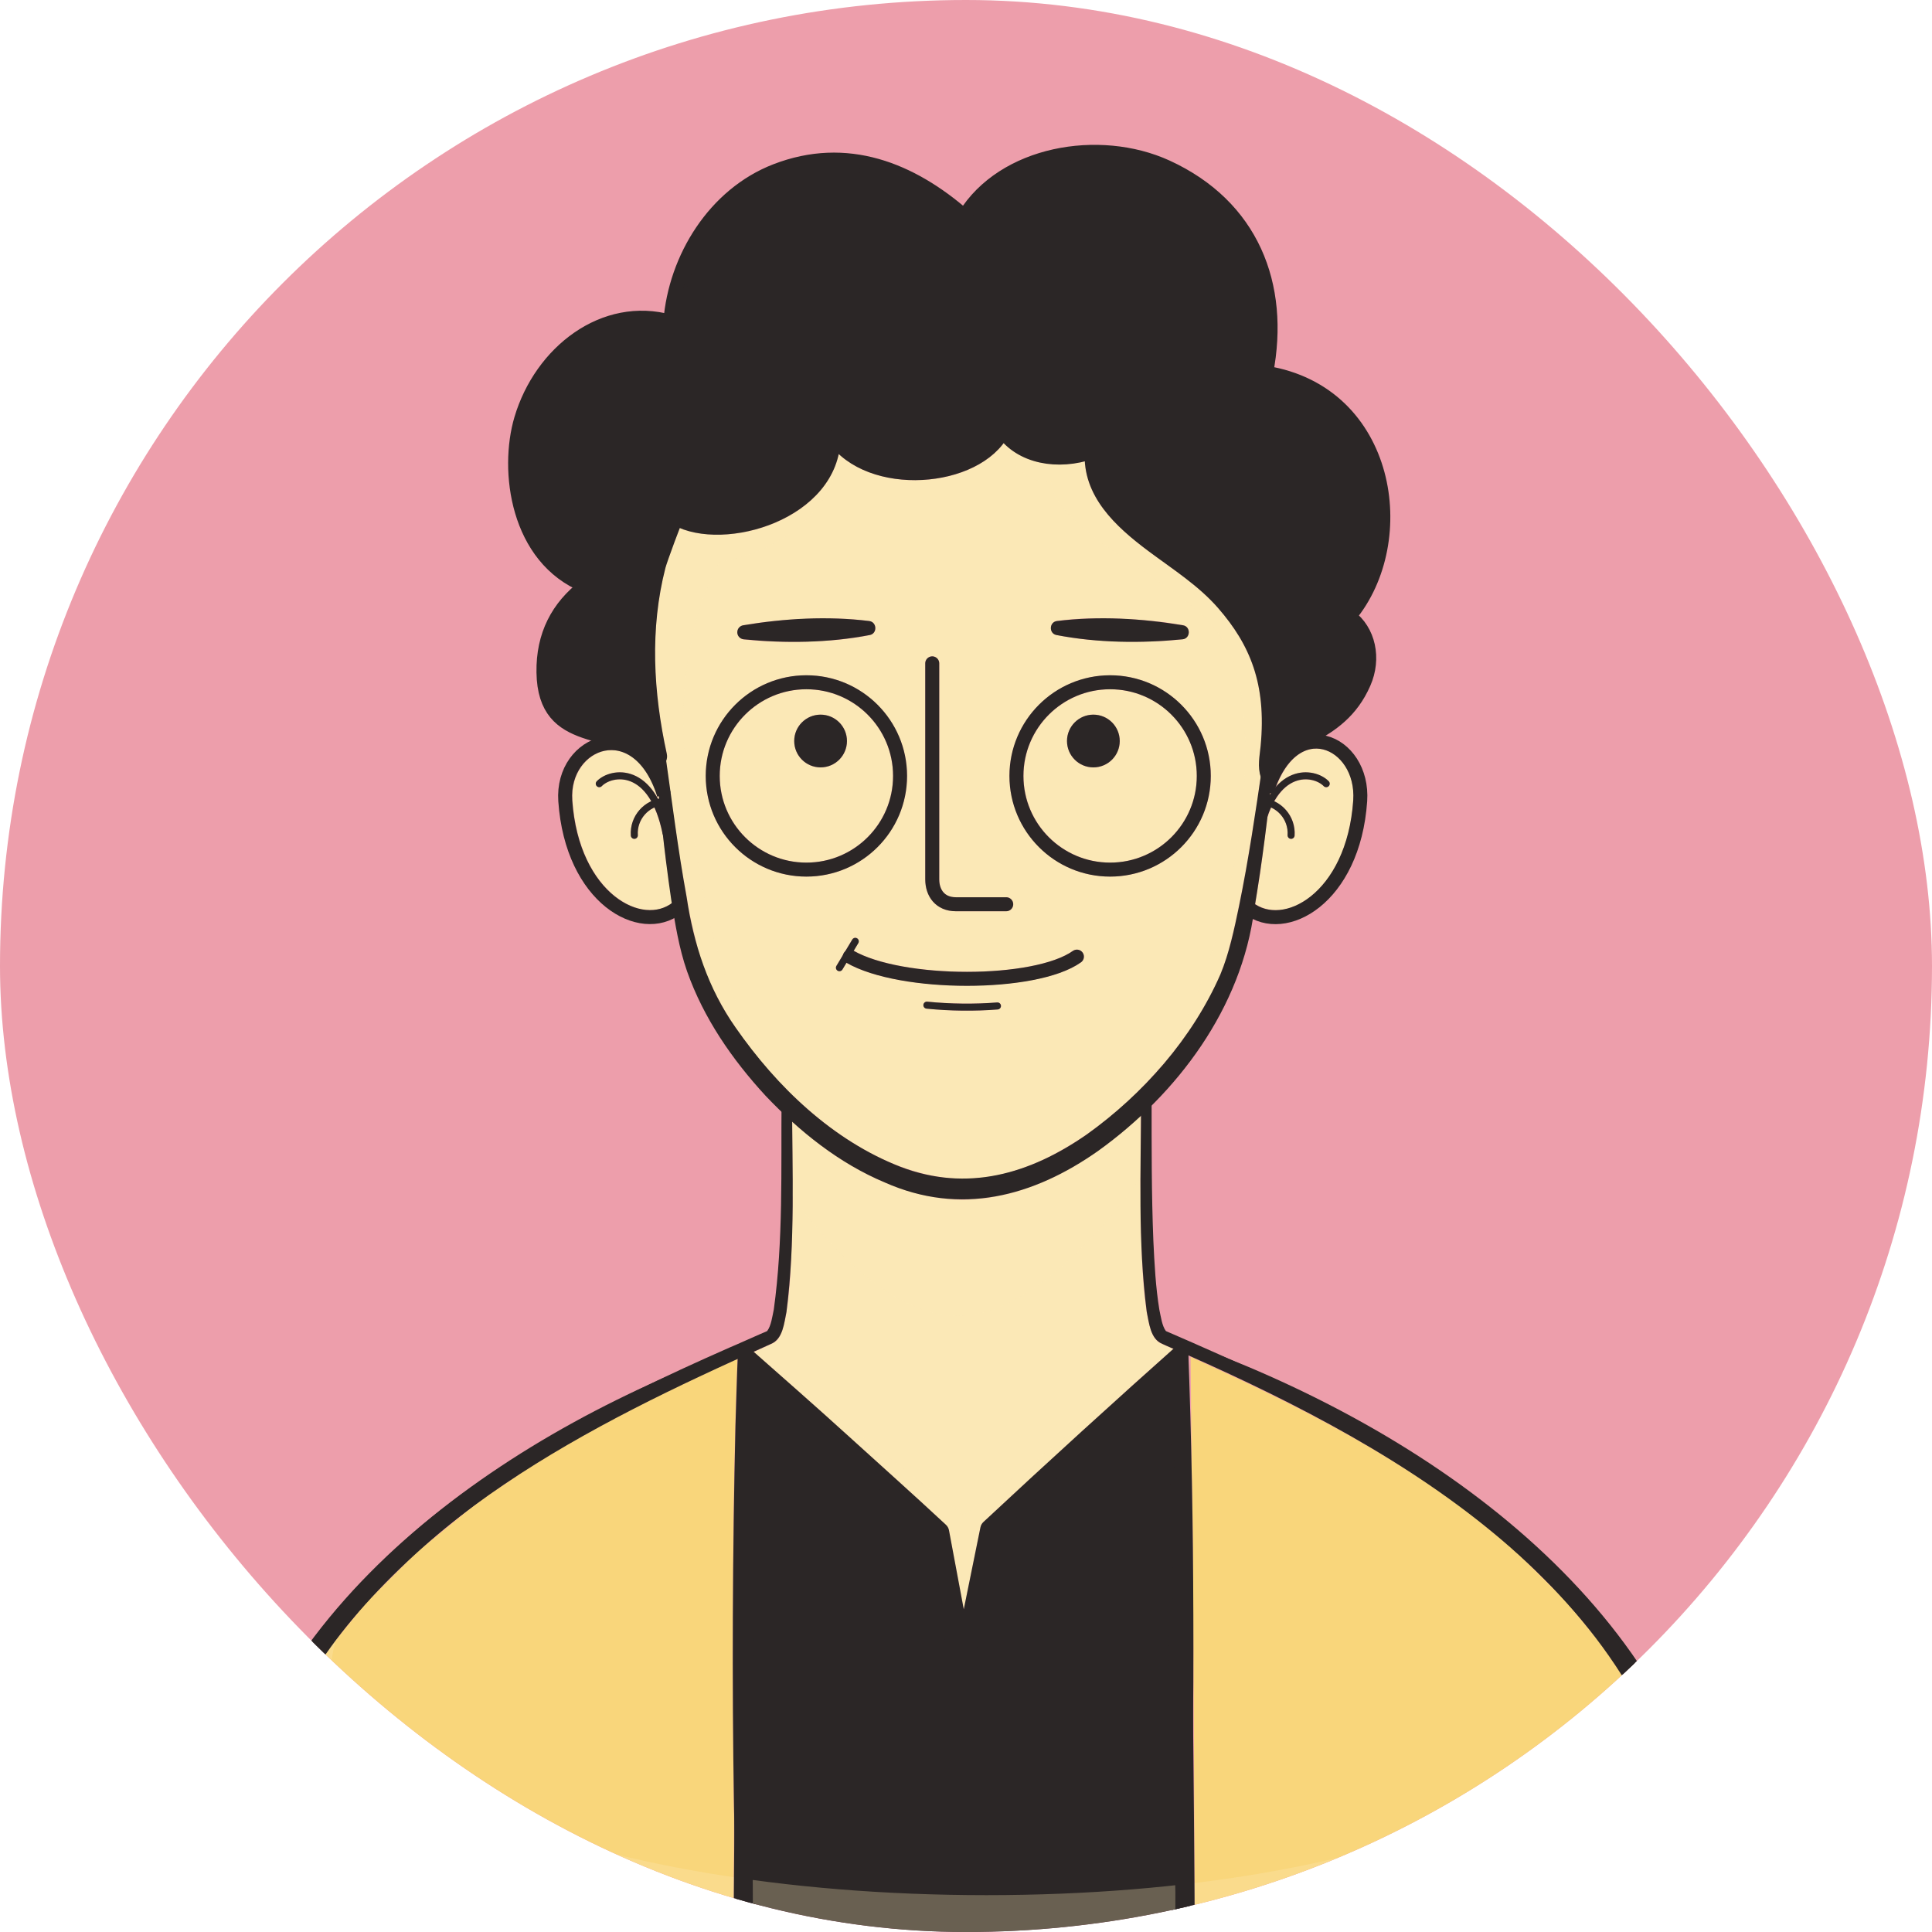 <svg width="200" height="200" viewBox="0 0 200 200" fill="none" xmlns="http://www.w3.org/2000/svg">
<g clip-path="url(#clip0_3520_9674)">
<rect width="200" height="200" rx="100" fill="#ED9EAB"/>
<g clip-path="url(#clip1_3520_9674)">
<path d="M114.926 89.295C119.868 89.295 123.896 85.267 123.896 80.325C123.896 75.382 119.876 71.355 114.926 71.355C109.976 71.355 105.956 75.382 105.956 80.325C105.956 85.267 109.983 89.295 114.926 89.295ZM113.186 73.98C114.693 73.98 115.916 75.203 115.916 76.71C115.916 78.218 114.693 79.44 113.186 79.44C111.678 79.44 110.456 78.218 110.456 76.71C110.456 75.203 111.678 73.98 113.186 73.98Z" fill="#FBE8B6"/>
<path d="M92.448 80.325C92.448 75.382 88.428 71.355 83.478 71.355C78.528 71.355 74.508 75.382 74.508 80.325C74.508 85.267 78.535 89.295 83.478 89.295C88.42 89.295 92.448 85.267 92.448 80.325ZM82.218 76.71C82.218 75.203 83.44 73.98 84.948 73.98C86.455 73.98 87.678 75.203 87.678 76.71C87.678 78.218 86.455 79.44 84.948 79.44C83.44 79.44 82.218 78.218 82.218 76.71Z" fill="#FBE8B6"/>
<path d="M67.473 77.61C66.01 70.5 66.018 64.215 67.503 58.417C67.518 58.365 68.966 52.957 70.023 52.957C70.15 52.957 70.27 52.987 70.376 53.047C71.373 53.602 72.716 53.902 74.26 53.902C78.978 53.902 85.54 50.902 85.585 45.277C85.585 44.962 85.796 44.685 86.096 44.587C86.395 44.497 86.725 44.61 86.906 44.872C88.353 46.987 91.263 48.255 94.698 48.255C98.553 48.255 101.965 46.672 103.195 44.31C103.315 44.085 103.54 43.935 103.788 43.92C104.035 43.905 104.283 44.017 104.425 44.227C105.498 45.757 107.41 46.642 109.668 46.642C110.71 46.642 111.76 46.462 112.795 46.102C112.87 46.08 112.953 46.065 113.035 46.065C113.193 46.065 113.343 46.117 113.47 46.215C113.665 46.365 113.77 46.597 113.755 46.837C113.523 50.67 116.5 53.452 119.748 55.882C120.295 56.295 120.858 56.7 121.413 57.097C123.423 58.552 125.508 60.052 127.21 62.01C131.133 66.517 132.55 71.1 131.95 77.34C131.928 77.565 131.905 77.775 131.875 77.985C132.768 77.055 133.9 76.417 135.07 75.757C137.11 74.602 139.225 73.417 140.538 70.417C141.528 68.152 141.003 65.677 139.248 64.395C139.083 64.275 138.985 64.095 138.955 63.9C138.933 63.697 138.993 63.502 139.12 63.345C142.473 59.31 143.418 53.085 141.46 47.865C139.698 43.17 135.97 40.132 130.945 39.322C130.75 39.292 130.578 39.18 130.465 39.022C130.353 38.865 130.308 38.662 130.345 38.467C132.145 29.13 128.538 21.645 120.46 17.947C118.323 16.972 115.84 16.447 113.298 16.447C107.755 16.447 102.828 18.862 100.45 22.755C100.338 22.935 100.15 23.062 99.941 23.092C99.731 23.122 99.513 23.062 99.356 22.92C93.153 17.505 86.785 15.945 80.561 18.367C74.846 20.587 70.645 26.61 70.106 33.36C70.091 33.577 69.978 33.772 69.798 33.9C69.618 34.027 69.393 34.057 69.191 34.005C68.283 33.75 67.353 33.622 66.43 33.622C61.225 33.622 56.38 37.725 54.641 43.597C53.156 48.6 54.108 57.262 60.865 59.977C61.105 60.075 61.278 60.292 61.316 60.555C61.353 60.817 61.24 61.072 61.038 61.23C58.255 63.345 56.928 66.082 56.98 69.6C57.048 74.047 59.508 74.722 62.628 75.577C64.3 76.035 66.018 76.515 67.458 77.617L67.473 77.61Z" fill="#2B2626" stroke="#2B2626" stroke-width="0.728" stroke-miterlimit="10"/>
<path d="M68.958 89.242C68.846 88.237 68.741 87.3 68.643 86.407C68.628 86.377 68.598 86.355 68.591 86.325C68.381 85.275 68.088 84.375 67.736 83.595C66.663 84.09 65.943 85.2 66.026 86.445C66.041 86.647 65.891 86.82 65.688 86.827C65.681 86.827 65.673 86.827 65.666 86.827C65.478 86.827 65.313 86.677 65.306 86.49C65.208 84.945 66.086 83.572 67.413 82.95C66.776 81.825 65.966 81.075 65.021 80.797C63.926 80.475 62.823 80.842 62.306 81.382C62.163 81.525 61.938 81.532 61.796 81.382C61.653 81.24 61.646 81.015 61.796 80.872C62.448 80.205 63.806 79.68 65.238 80.1C66.146 80.37 67.241 81.067 68.133 82.702C68.171 82.695 68.216 82.687 68.261 82.68C68.253 82.59 68.246 82.5 68.231 82.41L68.066 82.462C66.798 78.442 64.436 77.37 62.658 77.707C60.866 78.045 59.066 79.965 59.268 82.845C59.696 89.115 62.621 92.58 65.216 93.735C66.821 94.455 68.403 94.35 69.588 93.472C69.558 93.262 69.528 93.045 69.498 92.842C69.318 91.575 69.153 90.367 68.996 89.235L68.958 89.242Z" fill="#FBE8B6"/>
<path d="M131.448 82.305C131.485 82.245 131.53 82.185 131.568 82.125L131.47 82.095C131.463 82.162 131.455 82.23 131.448 82.305Z" fill="#F9D67B"/>
<path d="M132.093 81.442C132.768 80.692 133.48 80.287 134.103 80.107C135.535 79.687 136.893 80.212 137.545 80.88C137.688 81.022 137.68 81.255 137.545 81.39C137.403 81.532 137.17 81.525 137.035 81.39C136.518 80.857 135.415 80.482 134.32 80.805C133.375 81.082 132.565 81.832 131.928 82.957C133.248 83.58 134.133 84.952 134.028 86.497C134.013 86.692 133.855 86.835 133.668 86.835C133.66 86.835 133.653 86.835 133.645 86.835C133.443 86.82 133.293 86.647 133.308 86.452C133.39 85.207 132.67 84.097 131.598 83.602C131.455 83.917 131.32 84.262 131.2 84.63C130.99 86.212 130.75 88.102 130.465 90.27C130.293 91.305 130.128 92.422 129.933 93.577C131.095 94.35 132.603 94.44 134.148 93.75C136.743 92.595 139.668 89.13 140.095 82.86C140.298 79.852 138.558 77.88 136.818 77.55C134.913 77.19 133.188 78.645 132.108 81.442H132.093Z" fill="#FBE8B6"/>
<path d="M175.592 195.652C175.292 193.282 174.917 190.92 174.333 188.61C174.04 187.455 173.747 186.3 173.357 185.167C173.02 184.02 172.6 182.91 172.158 181.8C171.295 179.58 170.23 177.435 169.067 175.357C167.89 173.347 166.63 171.375 165.205 169.53L163.585 167.557C163.112 167.002 162.663 166.425 162.183 165.877C161.973 165.645 161.763 165.42 161.553 165.195L159.842 163.5L157.877 161.55C157.645 161.317 157.413 161.085 157.18 160.86C156.745 160.47 156.31 160.087 155.868 159.705C155.86 159.697 155.845 159.69 155.837 159.682L152.26 156.772C151.337 156.067 150.392 155.37 149.44 154.71C141.557 149.175 132.873 144.825 124.06 140.827L123.25 140.46L123.362 152.017C123.407 154.342 123.467 156.885 123.482 159.555C123.505 163.267 123.527 167.22 123.55 171.18C123.55 171.33 123.55 171.48 123.55 171.63L123.708 201.795L130.623 201.81C145.743 201.78 160.862 201.727 175.982 201.78L175.915 199.252C175.81 198.06 175.743 196.867 175.615 195.682L175.592 195.652Z" fill="#F9D67B"/>
<path d="M89.246 118.89C92.313 120.652 95.763 121.905 99.266 122.025L99.596 122.047C99.596 122.047 99.776 122.055 99.686 122.062L99.858 122.047L100.556 122.002L101.951 121.912C102.798 121.732 103.623 121.62 104.463 121.372C106.158 120.87 107.816 120.217 109.368 119.355C112.496 117.675 115.293 115.47 117.723 113.07C120.146 110.655 122.246 108.075 123.918 105.427C125.591 102.765 126.836 100.117 127.406 97.44C128.133 94.717 128.531 92.235 128.981 90.022C129.356 87.787 129.678 85.83 129.948 84.225C130.196 82.537 130.383 81.24 130.511 80.377C130.256 79.485 130.338 78.637 130.436 77.82C130.458 77.617 130.488 77.407 130.503 77.197C131.058 71.392 129.746 67.132 126.108 62.955C124.511 61.125 122.591 59.737 120.558 58.267C119.996 57.862 119.433 57.45 118.871 57.037C115.571 54.57 112.533 51.742 112.301 47.76C111.423 47.985 110.538 48.09 109.661 48.09C107.328 48.09 105.288 47.295 103.901 45.87C102.138 48.225 98.651 49.702 94.683 49.702C91.503 49.702 88.698 48.712 86.831 46.995C85.713 52.2 79.766 55.35 74.238 55.35C72.783 55.35 71.463 55.11 70.368 54.66C69.903 55.845 69.011 58.29 68.883 58.777C67.406 64.552 67.451 70.852 69.026 78.037C69.078 78.285 69.026 78.517 68.943 78.742C69.026 79.365 69.176 80.445 69.378 81.937C69.393 81.975 69.401 82.005 69.416 82.035H69.393C69.446 82.41 69.498 82.8 69.551 83.212C69.791 84.825 70.076 86.782 70.413 89.025C70.608 90.142 70.818 91.327 71.043 92.572C71.148 93.195 71.261 93.84 71.373 94.492C71.523 95.137 71.673 95.79 71.831 96.457C71.988 97.125 72.146 97.807 72.311 98.505C72.446 99.12 72.768 99.87 72.993 100.567C73.278 101.242 73.586 101.887 73.893 102.562C74.261 103.222 74.628 103.897 75.003 104.58C76.608 107.265 78.648 109.897 81.018 112.365C83.396 114.817 86.141 117.097 89.223 118.875L89.246 118.89ZM103.286 104.497C102.243 104.58 101.171 104.617 100.098 104.617C98.696 104.617 97.278 104.55 95.913 104.407C95.711 104.385 95.568 104.212 95.591 104.01C95.613 103.807 95.808 103.665 95.988 103.687C98.366 103.927 100.871 103.957 103.233 103.77C103.428 103.747 103.608 103.905 103.623 104.1C103.638 104.302 103.488 104.475 103.293 104.49L103.286 104.497ZM108.798 64.852C108.866 64.545 109.113 64.327 109.406 64.282C109.406 64.282 110.231 64.155 111.461 64.072C112.691 63.997 114.326 63.982 115.961 64.05C117.596 64.11 119.223 64.252 120.446 64.402C121.668 64.56 122.478 64.725 122.478 64.717C122.876 64.792 123.138 65.182 123.056 65.58C122.996 65.902 122.733 66.127 122.426 66.172C122.426 66.172 121.601 66.277 120.378 66.352C119.148 66.42 117.513 66.457 115.878 66.405C114.243 66.367 112.608 66.24 111.393 66.075C110.171 65.91 109.361 65.73 109.361 65.73C108.963 65.64 108.716 65.25 108.806 64.852H108.798ZM114.926 69.907C120.671 69.907 125.343 74.58 125.343 80.325C125.343 86.07 120.671 90.742 114.926 90.742C109.181 90.742 104.508 86.07 104.508 80.325C104.508 74.58 109.181 69.907 114.926 69.907ZM95.778 68.67C95.778 68.272 96.101 67.942 96.506 67.942C96.911 67.942 97.233 68.265 97.233 68.67V91.027C97.233 91.582 97.398 92.88 98.958 92.88H104.171C104.568 92.88 104.898 93.202 104.898 93.607C104.898 94.012 104.576 94.335 104.171 94.335H98.958C97.061 94.335 95.786 93.007 95.786 91.035V68.677L95.778 68.67ZM111.063 98.437C111.386 98.205 111.843 98.28 112.076 98.61C112.308 98.932 112.233 99.39 111.903 99.622C109.653 101.227 104.921 102.03 100.068 102.03C95.216 102.03 90.371 101.242 87.626 99.667L87.206 100.365C87.138 100.477 87.018 100.537 86.898 100.537C86.838 100.537 86.771 100.522 86.711 100.485C86.538 100.38 86.486 100.162 86.583 99.99L87.288 98.812C87.303 98.76 87.311 98.707 87.341 98.662C87.371 98.61 87.423 98.565 87.461 98.527L88.218 97.26C88.323 97.087 88.541 97.027 88.713 97.132C88.886 97.237 88.938 97.455 88.841 97.627L88.368 98.415C93.453 101.317 106.991 101.332 111.056 98.43L111.063 98.437ZM76.923 64.732C76.923 64.732 77.733 64.575 78.956 64.417C80.178 64.267 81.806 64.117 83.441 64.065C85.076 63.997 86.711 64.012 87.941 64.087C89.171 64.17 89.996 64.297 89.996 64.297C90.401 64.357 90.671 64.732 90.611 65.137C90.566 65.445 90.333 65.677 90.041 65.745C90.041 65.745 89.231 65.925 88.008 66.09C86.786 66.255 85.158 66.375 83.523 66.42C81.888 66.472 80.253 66.442 79.023 66.367C77.793 66.292 76.976 66.187 76.976 66.187C76.571 66.135 76.286 65.767 76.338 65.37C76.376 65.047 76.623 64.8 76.923 64.74V64.732ZM73.061 80.325C73.061 74.58 77.733 69.907 83.478 69.907C89.223 69.907 93.896 74.58 93.896 80.325C93.896 86.07 89.223 90.742 83.478 90.742C77.733 90.742 73.061 86.07 73.061 80.325Z" fill="#FBE8B6"/>
<path d="M53.77 152.61L52.833 153.24C52.338 153.585 51.835 153.922 51.325 154.252C51.115 154.402 50.89 154.537 50.68 154.687C50.035 155.137 49.405 155.61 48.775 156.082C48.633 156.202 48.483 156.307 48.348 156.427L44.088 159.907C43.735 160.2 43.368 160.477 43.03 160.785L42.063 161.76L40.12 163.702L38.178 165.645C37.525 166.29 37.008 167.047 36.415 167.737L34.69 169.867C34.6 169.972 34.518 170.085 34.428 170.19C33.198 171.847 32.073 173.58 31.03 175.357C29.868 177.435 28.803 179.58 27.94 181.8C27.498 182.91 27.078 184.02 26.74 185.167C26.35 186.292 26.058 187.455 25.765 188.61C25.18 190.92 24.798 193.282 24.505 195.652C24.378 196.837 24.31 198.037 24.205 199.222L24.183 200.227C24.22 200.752 24.288 201.247 24.348 201.75C39.28 201.697 54.22 201.75 69.153 201.78L75.918 201.765L75.985 188.295C75.948 186.562 75.918 184.732 75.91 182.835C75.888 179.137 75.865 175.192 75.835 171.247C75.858 167.302 75.88 163.357 75.903 159.66C75.918 155.962 76.023 152.512 76.068 149.557C76.158 145.365 76.278 142.17 76.338 140.662L76.045 140.797C68.365 144.292 60.79 148.035 53.748 152.602L53.77 152.61Z" fill="#F9D67B"/>
<path d="M97.931 157.852C98.096 158.01 98.201 158.212 98.238 158.415L99.768 166.597L101.493 158.107C101.538 157.89 101.643 157.702 101.793 157.567C105.161 154.395 108.596 151.305 111.993 148.17C115.121 145.297 118.286 142.462 121.466 139.642L120.723 139.312L120.311 139.125L120.206 139.08L120.153 139.057L120.131 139.042C120.131 139.042 119.906 138.922 119.996 138.967C119.928 138.915 119.883 138.9 119.801 138.817C119.696 138.712 119.591 138.592 119.501 138.472C119.426 138.36 119.403 138.292 119.351 138.202C119.253 138.022 119.208 137.865 119.141 137.7C118.923 137.055 118.811 136.432 118.706 135.817C118.331 133.35 118.233 130.92 118.151 128.475C118.023 124.14 118.061 119.812 118.113 115.492C115.826 117.637 113.268 119.625 110.373 121.2C108.716 122.13 106.916 122.857 105.048 123.42C104.111 123.697 103.076 123.855 102.101 124.05L100.706 124.155L100.008 124.207L99.836 124.222C99.633 124.23 99.671 124.222 99.581 124.222L99.213 124.2C95.223 124.05 91.466 122.617 88.196 120.72C85.938 119.4 83.891 117.832 82.016 116.145C82.061 120.255 82.098 124.365 81.971 128.49C81.888 130.927 81.791 133.365 81.416 135.832C81.311 136.455 81.198 137.07 80.981 137.715C80.853 138.045 80.756 138.375 80.411 138.757C80.321 138.855 80.163 138.96 80.036 139.035L79.818 139.14L79.406 139.327L78.033 139.95C81.273 142.792 84.506 145.642 87.701 148.545C91.121 151.65 94.571 154.725 97.953 157.875L97.931 157.852Z" fill="#FBE8B6"/>
<path d="M121.6 149.392C121.682 145.522 121.787 142.5 121.855 140.865C118.982 143.73 116.102 146.595 113.185 149.422C109.937 152.557 106.72 155.722 103.442 158.82L100.802 172.485C100.69 173.077 100.12 173.46 99.527 173.347C99.077 173.257 98.74 172.897 98.665 172.47L96.295 159.112C93.002 156.037 89.77 152.902 86.507 149.79C83.492 146.91 80.515 143.985 77.545 141.052C77.605 142.68 77.71 145.702 77.8 149.572C77.845 152.527 77.95 155.985 77.965 159.675C77.987 163.372 78.01 167.317 78.032 171.262C78.01 175.207 77.987 179.152 77.957 182.85C77.942 184.747 77.912 186.577 77.882 188.31L77.95 201.772L100.06 201.735L121.682 201.772L121.705 196.882C121.675 195.697 121.637 194.37 121.607 192.922C121.562 189.952 121.465 186.495 121.442 182.782C121.42 179.07 121.397 175.117 121.367 171.157C121.39 167.197 121.412 163.245 121.435 159.532C121.45 155.82 121.555 152.362 121.6 149.392Z" fill="#2B2626" stroke="#2B2626" stroke-width="0.728" stroke-miterlimit="10"/>
<g style="mix-blend-mode:color-burn" opacity="0.5">
<path d="M81.46 122.992C81.46 122.992 89.965 136.222 99.198 136.222C108.43 136.222 118.068 121.897 118.068 121.897V114.045C118.068 114.045 111.085 123 100.06 123C89.035 123 81.453 114.097 81.453 114.097V123L81.46 122.992Z" fill="#FBE8B6"/>
</g>
<g style="mix-blend-mode:color-burn" opacity="0.3">
<path d="M35.013 169.245C29.32 182.587 59.695 196.185 102.115 196.185C144.535 196.185 171.663 182.64 167.395 170.902C167.395 170.902 177.205 182.647 176.928 202.665H23.185C23.185 202.665 22.593 185.61 35.013 169.245Z" fill="#FBE8B6"/>
</g>
<g style="mix-blend-mode:color-burn" opacity="0.5">
<path d="M78.01 139.928L99.73 156.885L122.448 139.5L102.498 158.31L99.73 171.315L97.375 158.52L78.01 139.928Z" fill="#FBE8B6"/>
</g>
<g style="mix-blend-mode:color-burn" opacity="0.5">
<path d="M86.846 47.002C86.508 52.005 81.761 56.925 74.508 58.162C74.508 58.162 69.431 66.075 71.058 80.31C72.686 94.545 74.508 107.797 87.678 119.182C87.678 119.182 75.941 111.06 72.753 102.27C69.558 93.48 68.778 80.445 68.336 78.195C67.893 75.945 64.766 60.075 70.016 53.685C70.016 53.685 79.616 58.71 86.846 47.002Z" fill="#FBE8B6"/>
</g>
<g style="mix-blend-mode:color-burn" opacity="0.5">
<path d="M103.915 45.87C103.915 45.87 105.078 50.085 108.88 49.905C108.88 49.905 108.34 51.817 113.545 55.807C118.75 59.79 126.355 63.052 127.99 69.397C131.343 82.455 125.29 107.715 114.925 116.947C114.925 116.947 122.373 110.31 124.623 106.117C126.865 101.925 128.358 98.287 129.805 88.747C131.253 79.207 131.62 71.4 129.805 67.155C127.99 62.91 121.615 58.11 116.988 54.577C113.043 51.562 112.96 46.927 112.96 46.927C112.96 46.927 108.655 48.975 103.923 45.87H103.915Z" fill="#FBE8B6"/>
</g>
<path d="M139.69 63.802C146.2 55.972 143.845 40.665 131.073 38.595C132.828 29.49 129.58 21.315 120.775 17.28C113.793 14.085 103.87 15.795 99.843 22.372C94.323 17.542 87.655 14.835 80.305 17.685C73.983 20.137 69.918 26.685 69.393 33.3C62.553 31.38 56.013 36.427 53.95 43.38C52.375 48.682 53.493 57.78 60.603 60.645C57.738 62.82 56.2 65.767 56.26 69.6C56.373 77.475 63.708 74.947 67.548 78.645C67.893 78.975 68.418 78.645 68.32 78.195C66.903 71.722 66.528 65.062 68.185 58.605C68.365 57.9 69.948 53.655 70 53.685C74.905 56.43 86.23 53.077 86.29 45.285C90.003 50.722 101.103 49.867 103.818 44.647C105.685 47.317 109.51 48.007 113.02 46.792C112.773 50.977 115.93 53.94 119.305 56.46C121.855 58.365 124.548 60.06 126.655 62.482C130.068 66.405 131.853 70.657 131.223 77.265C131.118 78.382 130.885 79.32 131.23 80.325C132.858 76.005 138.558 76.71 141.19 70.702C142.308 68.16 141.693 65.295 139.668 63.802H139.69Z" stroke="#2B2626" stroke-width="1.448" stroke-linecap="round" stroke-linejoin="round"/>
<path d="M124.615 80.325C124.615 85.68 120.272 90.022 114.917 90.022C109.562 90.022 105.22 85.68 105.22 80.325C105.22 74.97 109.562 70.627 114.917 70.627C120.272 70.627 124.615 74.97 124.615 80.325Z" stroke="#2B2626" stroke-width="1.448" stroke-miterlimit="10"/>
<path d="M93.175 80.325C93.175 85.68 88.832 90.022 83.477 90.022C78.122 90.022 73.78 85.68 73.78 80.325C73.78 74.97 78.122 70.627 83.477 70.627C88.832 70.627 93.175 74.97 93.175 80.325Z" stroke="#2B2626" stroke-width="1.448" stroke-miterlimit="10"/>
<path d="M122.987 139.733C123.28 157.95 123.632 184.845 123.692 202.815L122.68 201.803C138.775 201.728 161.387 201.735 177.25 201.758L176.207 202.62C176.462 200.948 176.492 199.065 176.41 197.273C175.232 176.49 159.355 160.155 142.39 149.828C136.157 145.935 129.542 143.04 122.98 139.733H122.987ZM122.38 138.833C146.47 147.428 172.465 164.783 177.805 191.468C178.51 195.3 178.825 199.073 178.285 203.01C178.21 203.528 177.752 203.895 177.242 203.873C161.462 203.978 138.685 203.813 122.672 203.828C122.117 203.828 121.66 203.378 121.66 202.815C121.645 184.598 122.147 157.29 122.365 138.833H122.38Z" fill="#2B2626"/>
<path d="M77.245 139.26C77.455 158.077 77.957 184.252 77.95 202.815C77.95 203.377 77.5 203.827 76.937 203.827C61.135 203.797 38.95 203.97 23.372 203.872C22.877 203.872 22.465 203.512 22.375 203.04C21.73 199.155 21.962 195.405 22.577 191.58C27.295 165.045 53.5 147.69 77.237 139.26H77.245ZM76.637 140.16C71.815 142.665 66.895 144.735 62.177 147.382C43.465 157.612 24.902 174.637 24.122 197.302C24.077 199.08 24.16 200.947 24.46 202.59L23.425 201.757C38.897 201.75 61.247 201.75 76.945 201.802L75.932 202.815C76 184.77 76.36 158.49 76.637 140.16Z" fill="#2B2626"/>
<path d="M77.313 139.312C80.41 142.042 84.678 145.792 87.678 148.522C91.098 151.627 94.548 154.702 97.93 157.852C98.095 158.01 98.2 158.205 98.238 158.415C98.238 158.422 100.795 172.072 100.795 172.08L98.658 172.065L101.493 158.115C101.538 157.897 101.643 157.71 101.793 157.567C108.453 151.35 115.48 144.96 122.305 138.885C122.53 138.682 122.875 138.705 123.07 138.93C123.265 139.147 123.25 139.477 123.048 139.68C116.575 146.137 109.795 152.767 103.188 159.052L103.488 158.512L100.788 172.485C100.563 173.647 98.853 173.64 98.65 172.47L96.22 158.79L96.528 159.352C89.89 153.12 83.065 146.52 76.563 140.115C76.083 139.642 76.773 138.855 77.305 139.32L77.313 139.312Z" fill="#2B2626"/>
<path d="M68.875 78.127C69.58 83.055 70.188 87.998 71.08 92.865C71.8 97.71 73.3 102.33 76.15 106.372C80.433 112.522 86.177 118.05 93.235 120.795C100.127 123.42 106.615 121.537 112.51 117.435C118.36 113.235 123.43 107.497 126.34 100.86C127.247 98.67 127.757 96.24 128.26 93.825C129.257 88.98 129.977 84.052 130.697 79.132C130.742 78.832 131.012 78.63 131.312 78.675C131.597 78.72 131.8 78.983 131.777 79.267C131.297 84.233 130.675 89.183 129.842 94.125C128.545 104.325 121.907 113.22 113.695 119.13C106.96 123.877 99.407 125.88 91.593 122.407C86.838 120.412 82.765 117.127 79.248 113.43C75.79 109.672 72.843 105.412 71.125 100.552C70.278 98.123 69.895 95.632 69.483 93.127C68.755 88.17 68.252 83.205 67.795 78.248C67.757 77.58 68.748 77.407 68.875 78.12V78.127Z" fill="#2B2626"/>
<path d="M131.125 81.983C133.832 73.38 141.235 76.665 140.807 82.905C140.11 93.03 132.955 96.915 129.242 94.005" stroke="#2B2626" stroke-width="1.448" stroke-miterlimit="10"/>
<path d="M137.29 81.127C136.023 79.822 131.792 79.222 130.375 86.25" stroke="#2B2626" stroke-width="0.728" stroke-miterlimit="10" stroke-linecap="round"/>
<path d="M130.585 82.973C132.4 83.093 133.772 84.66 133.652 86.475" stroke="#2B2626" stroke-width="0.728" stroke-linecap="round" stroke-linejoin="round"/>
<path d="M68.732 82.253C66.025 73.65 58.09 76.658 58.517 82.898C59.215 93.023 66.362 96.908 70.082 93.998" stroke="#2B2626" stroke-width="1.448" stroke-miterlimit="10"/>
<path d="M62.035 81.127C63.303 79.822 67.533 79.222 68.95 86.25" stroke="#2B2626" stroke-width="0.728" stroke-miterlimit="10" stroke-linecap="round"/>
<path d="M68.732 82.973C66.917 83.093 65.544 84.66 65.665 86.475" stroke="#2B2626" stroke-width="0.728" stroke-linecap="round" stroke-linejoin="round"/>
<path d="M81.992 113.888C82.007 121.193 82.345 128.513 81.415 135.81C81.167 136.935 81.07 138.608 79.802 139.125L79.39 139.313C60.992 147.518 41.432 157.313 31.097 175.38C26.342 183.683 24.167 193.275 24.197 202.815L23.185 201.803L100.06 201.728L176.935 201.803L175.93 202.808C175.93 198.03 175.42 193.245 174.28 188.618C168.302 162.878 143.245 149.063 120.737 139.305L120.325 139.118C119.065 138.6 118.96 136.935 118.712 135.81C117.775 128.513 118.112 121.193 118.127 113.888C118.112 113.25 119.185 113.115 119.215 113.888C119.215 118.74 119.2 123.593 119.395 128.423C119.507 130.83 119.635 133.26 120.017 135.585C120.175 136.305 120.287 137.235 120.692 137.79C135.235 144.083 150.34 151.163 161.672 162.735C172.247 173.183 178.135 187.98 177.94 202.808C177.94 203.363 177.49 203.813 176.935 203.813C138.617 203.865 61.502 203.903 23.192 203.813C22.637 203.813 22.18 203.363 22.18 202.8C21.977 187.973 27.872 173.175 38.447 162.728C48.782 152.198 62.185 145.373 75.497 139.508C75.737 139.425 79.172 137.88 79.255 137.865C79.315 137.835 79.412 137.798 79.442 137.775C79.427 137.76 79.412 137.79 79.427 137.775C79.832 137.228 79.945 136.298 80.102 135.57C81.092 128.423 80.845 121.095 80.905 113.873C80.927 113.198 81.947 113.115 81.992 113.873V113.888Z" fill="#2B2626"/>
<path d="M96.505 68.67V91.027C96.505 92.437 97.315 93.607 98.95 93.607H104.162" stroke="#2B2626" stroke-width="1.448" stroke-linecap="round" stroke-linejoin="round"/>
<path d="M115.915 76.71C115.915 78.218 114.693 79.44 113.185 79.44C111.678 79.44 110.455 78.218 110.455 76.71C110.455 75.203 111.678 73.98 113.185 73.98C114.693 73.98 115.915 75.203 115.915 76.71Z" fill="#2B2626"/>
<path d="M82.217 76.71C82.217 78.218 83.44 79.44 84.947 79.44C86.455 79.44 87.677 78.218 87.677 76.71C87.677 75.203 86.455 73.98 84.947 73.98C83.44 73.98 82.217 75.203 82.217 76.71Z" fill="#2B2626"/>
<path d="M87.97 99.03C93.272 102.097 107.185 102.097 111.482 99.03" stroke="#2B2626" stroke-width="1.448" stroke-linecap="round" stroke-linejoin="round"/>
<path d="M95.95 104.055C98.342 104.295 100.892 104.325 103.255 104.137" stroke="#2B2626" stroke-width="0.728" stroke-linecap="round" stroke-linejoin="round"/>
<path d="M109.405 64.29C113.762 63.757 118.15 64.012 122.477 64.732C123.287 64.875 123.242 66.097 122.425 66.18C118.06 66.607 113.665 66.562 109.352 65.737C108.565 65.572 108.61 64.395 109.405 64.29Z" fill="#2B2626"/>
<path d="M90.04 65.737C85.728 66.562 81.332 66.607 76.968 66.18C76.562 66.127 76.278 65.767 76.33 65.362C76.368 65.04 76.615 64.785 76.922 64.732C81.25 64.012 85.638 63.757 89.995 64.29C90.79 64.402 90.828 65.58 90.047 65.737H90.04Z" fill="#2B2626"/>
<path d="M88.54 97.447L86.897 100.177" stroke="#2B2626" stroke-width="0.728" stroke-linecap="round" stroke-linejoin="round"/>
<path d="M122.995 139.5C123.685 157.86 123.655 176.527 123.258 194.895C123.168 197.535 123.115 200.167 122.995 202.807C122.98 203.107 122.725 203.34 122.425 203.325C122.14 203.31 121.923 203.085 121.908 202.807C121.698 198.27 121.578 191.595 121.495 186.982C121.278 173.895 121.345 160.522 121.645 147.412C121.735 144.772 121.788 142.14 121.915 139.5C121.945 138.847 122.958 138.795 123.003 139.5H122.995Z" fill="#2B2626"/>
<path d="M77.485 139.71C78.175 158.01 78.145 176.617 77.748 194.925C77.657 197.557 77.605 200.182 77.485 202.815C77.47 203.115 77.215 203.347 76.915 203.332C76.63 203.317 76.412 203.092 76.397 202.815C76.188 198.292 76.067 191.64 75.985 187.042C75.767 173.992 75.835 160.665 76.135 147.6C76.225 144.967 76.278 142.342 76.405 139.71C76.435 139.057 77.448 139.005 77.493 139.71H77.485Z" fill="#2B2626"/>
</g>
</g>
<defs>
<clipPath id="clip0_3520_9674">
<rect width="200" height="200" rx="100" fill="white"/>
</clipPath>
<clipPath id="clip1_3520_9674">
<rect width="156.562" height="188.91" fill="white" transform="translate(22 15)"/>
</clipPath>
</defs>
</svg>
